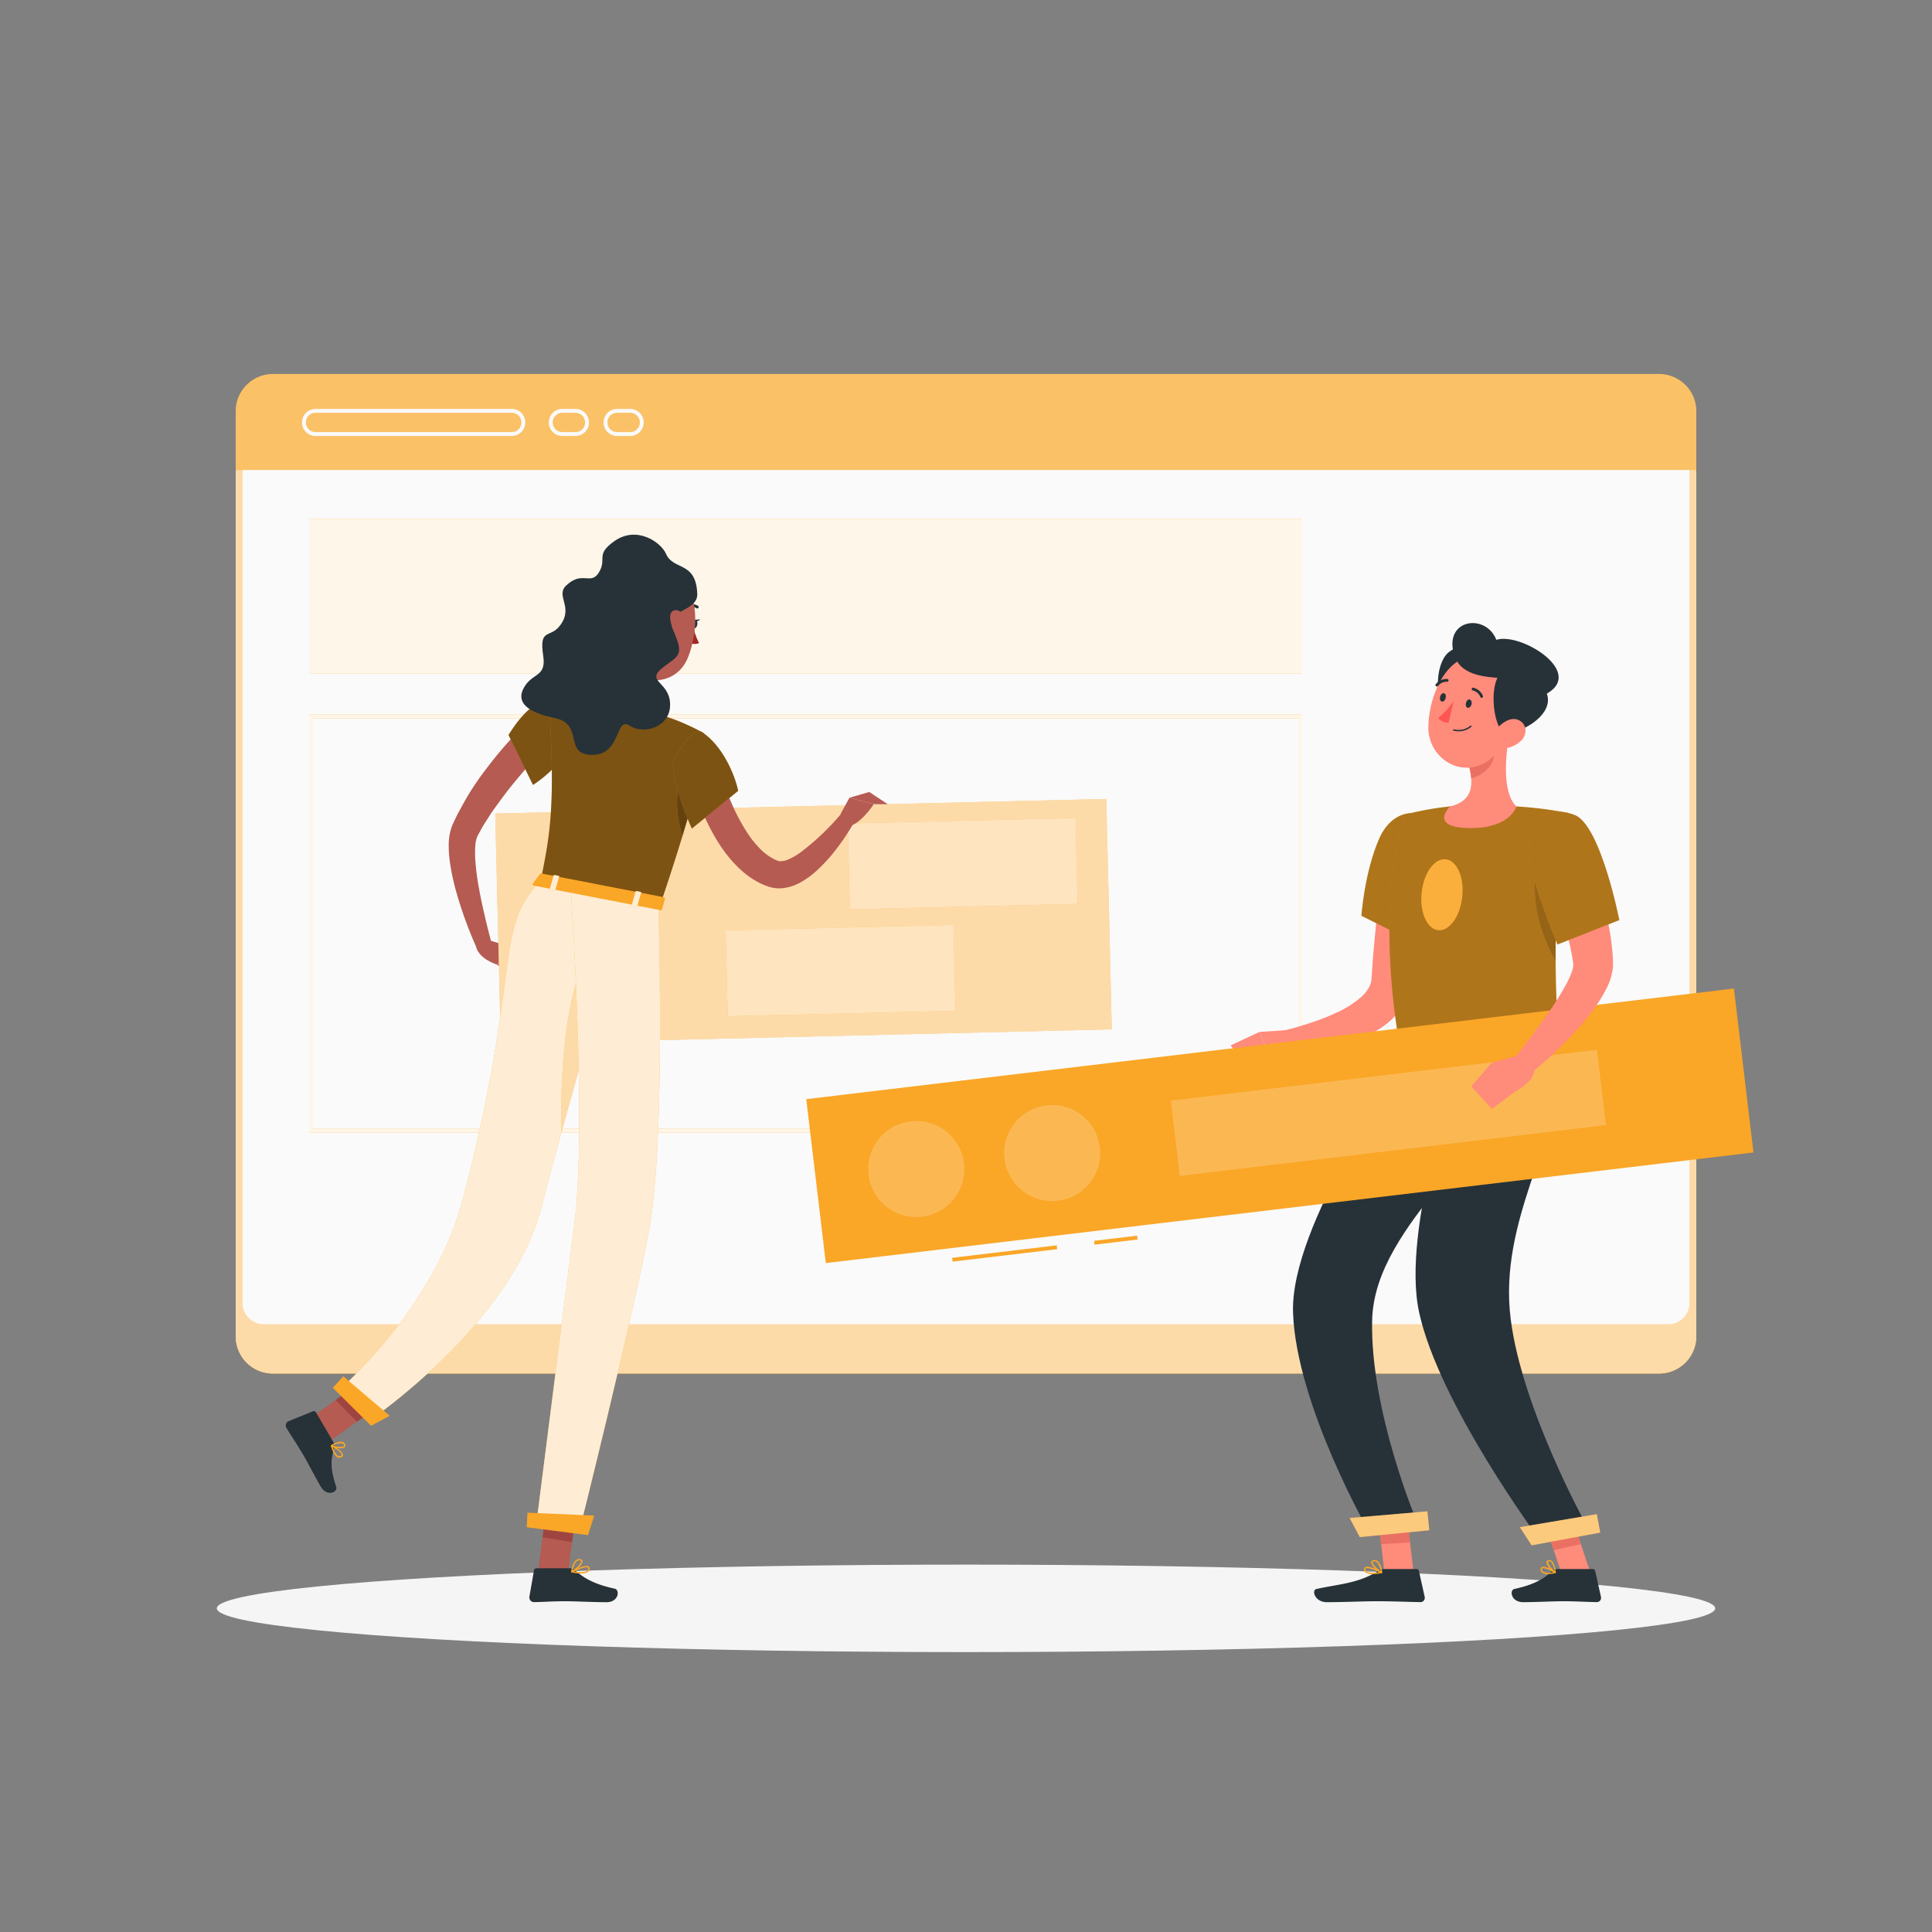 <svg xmlns="http://www.w3.org/2000/svg" viewBox="0 0 500 500"><rect x="0" y="0" width="500" height="500" fill="#808080" stroke="none"/><g id="freepik--Shadow--inject-184"><ellipse cx="250" cy="416.24" rx="193.89" ry="11.32" style="fill:#f5f5f5"></ellipse></g><g id="freepik--Window--inject-184"><path d="M429.39,96.79H70.62A9.65,9.65,0,0,0,61,106.4V345.86a9.64,9.64,0,0,0,9.62,9.61H429.39a9.64,9.64,0,0,0,9.61-9.61V106.4A9.65,9.65,0,0,0,429.39,96.79Z" style="fill:#FAA627"></path><path d="M429.39,96.79H70.62A9.65,9.65,0,0,0,61,106.4V345.86a9.64,9.64,0,0,0,9.62,9.61H429.39a9.64,9.64,0,0,0,9.61-9.61V106.4A9.65,9.65,0,0,0,429.39,96.79Z" style="fill:#fff;opacity:0.3"></path><path d="M132.44,112.83H81.66a3.5,3.5,0,0,1,0-7h50.78a3.5,3.5,0,0,1,0,7Zm-50.78-6a2.5,2.5,0,0,0,0,5h50.78a2.5,2.5,0,0,0,0-5Z" style="fill:#fafafa"></path><path d="M148.92,112.83h-3.39a3.5,3.5,0,0,1,0-7h3.39a3.5,3.5,0,0,1,0,7Zm-3.39-6a2.5,2.5,0,0,0,0,5h3.39a2.5,2.5,0,0,0,0-5Z" style="fill:#fafafa"></path><path d="M163.09,112.83H159.7a3.5,3.5,0,0,1,0-7h3.39a3.5,3.5,0,0,1,0,7Zm-3.39-6a2.5,2.5,0,0,0,0,5h3.39a2.5,2.5,0,0,0,0-5Z" style="fill:#fafafa"></path><path d="M61,121.65V345.86a9.64,9.64,0,0,0,9.62,9.61H429.39a9.64,9.64,0,0,0,9.61-9.61V121.65Z" style="fill:#FAA627"></path><path d="M61,121.65V345.86a9.64,9.64,0,0,0,9.62,9.61H429.39a9.64,9.64,0,0,0,9.61-9.61V121.65Z" style="fill:#fff;opacity:0.6"></path><path d="M62.78,121.65V337.23a5.45,5.45,0,0,0,5.45,5.46H431.77a5.45,5.45,0,0,0,5.45-5.46V121.65Z" style="fill:#fafafa"></path><path d="M80,134.34v40H337v-40Z" style="fill:#FAA627"></path><path d="M80,134.34v40H337v-40Z" style="fill:#fff;opacity:0.9"></path><path d="M336,185.94v106.2H81V185.94H336m1-1H80v108.2H337V184.94Z" style="fill:#FAA627"></path><path d="M336,185.94v106.2H81V185.94H336m1-1H80v108.2H337V184.94Z" style="fill:#fff;opacity:0.9"></path></g><g id="freepik--Character--inject-184"><polygon points="365.82 406.94 358.28 406.94 356.27 389.47 363.82 389.47 365.82 406.94" style="fill:#ff8b7b"></polygon><polygon points="411.58 406.94 404.04 406.94 398.16 389.47 405.7 389.47 411.58 406.94" style="fill:#ff8b7b"></polygon><path d="M403,406.06h9.2a.66.66,0,0,1,.64.52l1.49,6.7a1.11,1.11,0,0,1-1.1,1.35c-3-.05-5.12-.23-8.85-.23-2.29,0-7,.24-10.18.24s-3.58-3.13-2.29-3.41c5.82-1.28,8-3,9.87-4.7A1.82,1.82,0,0,1,403,406.06Z" style="fill:#263238"></path><path d="M358.33,406.06h8.24a.67.67,0,0,1,.65.52l1.49,6.7a1.11,1.11,0,0,1-1.09,1.35c-3-.05-7.27-.23-11-.23-4.37,0-8.14.24-13.26.24-3.1,0-4-3.13-2.66-3.41,5.9-1.3,10.72-1.43,15.82-4.58A3.48,3.48,0,0,1,358.33,406.06Z" style="fill:#263238"></path><path d="M370.15,219.75c-.75,5.84-1.57,11.71-2.44,17.55l-2.61,17.76a15.26,15.26,0,0,1-2.54,6,19.31,19.31,0,0,1-4.12,4.23,31.9,31.9,0,0,1-9.18,4.64,55.55,55.55,0,0,1-9.27,2.18c-1.55.24-3.09.4-4.64.53s-3.05.21-4.7.21l-.51-5.64c2.69-.62,5.54-1.34,8.21-2.23a60.94,60.94,0,0,0,7.74-3,25.52,25.52,0,0,0,6.29-4.05,9.73,9.73,0,0,0,1.87-2.31,5.62,5.62,0,0,0,.69-2.19l.29-4.21c.1-1.5.24-3,.37-4.48q.39-4.47.89-8.92c.65-5.93,1.42-11.82,2.34-17.73Z" style="fill:#ff8b7b"></path><path d="M372.64,216c2.54,6.75-3.55,29.38-3.55,29.38L352.33,237s.79-11.28,4.62-20S369.85,208.56,372.64,216Z" style="fill:#FAA627"></path><path d="M372.64,216c2.54,6.75-3.55,29.38-3.55,29.38L352.33,237s.79-11.28,4.62-20S369.85,208.56,372.64,216Z" style="opacity:0.3"></path><path d="M334.15,266.52l-8.23.55,3.85,8.83a7.24,7.24,0,0,0,6.77-5.29Z" style="fill:#ff8b7b"></path><polygon points="318.49 270.54 323.06 276.72 329.76 275.9 325.92 267.07 318.49 270.54" style="fill:#ff8b7b"></polygon><polygon points="356.28 389.47 357.44 399.61 364.94 399.16 363.82 389.47 356.28 389.47" style="fill:#ea7063"></polygon><polygon points="405.71 389.47 398.16 389.47 402.1 401.17 409.12 399.6 405.71 389.47" style="fill:#ea7063"></polygon><path d="M363.68,210.8s-8.9,22.78-.45,65.21h40.35c.28-6.2-3.61-36.41,2.36-65.6a104.05,104.05,0,0,0-13.5-1.7,146.52,146.52,0,0,0-17.16,0A75.3,75.3,0,0,0,363.68,210.8Z" style="fill:#FAA627"></path><path d="M363.68,210.8s-8.9,22.78-.45,65.21h40.35c.28-6.2-3.61-36.41,2.36-65.6a104.05,104.05,0,0,0-13.5-1.7,146.52,146.52,0,0,0-17.16,0A75.3,75.3,0,0,0,363.68,210.8Z" style="opacity:0.3"></path><path d="M378.42,232.12c-.54,5.06-3.32,8.92-6.22,8.61s-4.81-4.66-4.28-9.73,3.33-8.92,6.22-8.62S379,227.05,378.42,232.12Z" style="fill:#FAA627"></path><path d="M378.42,232.12c-.54,5.06-3.32,8.92-6.22,8.61s-4.81-4.66-4.28-9.73,3.33-8.92,6.22-8.62S379,227.05,378.42,232.12Z" style="fill:#fff;opacity:0.1"></path><path d="M397.72,224.36c1.32-6.66,3.88-5.51,6.32-2.23a210.05,210.05,0,0,0-1.44,26.61C400.94,245.92,395.52,235.52,397.72,224.36Z" style="fill:#FAA627"></path><path d="M397.72,224.36c1.32-6.66,3.88-5.51,6.32-2.23a210.05,210.05,0,0,0-1.44,26.61C400.94,245.92,395.52,235.52,397.72,224.36Z" style="opacity:0.4"></path><path d="M390.74,189.39c-1.08,5.52-2.16,15.63,1.7,19.32,0,0-1.51,5.59-11.77,5.59-11.27,0-5.39-5.59-5.39-5.59,6.16-1.47,6-6,4.93-10.33Z" style="fill:#ff8b7b"></path><path d="M386.44,193.06l-6.23,5.32a17.15,17.15,0,0,1,.53,3c2.35-.34,5.58-2.92,5.83-5.38A7.91,7.91,0,0,0,386.44,193.06Z" style="fill:#ea7063"></path><path d="M375,168.73c-4.15,3.23-4.12,16.12,2.17,16.39S382.89,162.63,375,168.73Z" style="fill:#263238"></path><path d="M392.34,182.87c-2.19,7.16-3.11,11.46-7.68,14.31-6.86,4.29-15-1.19-15-8.86,0-6.91,3.59-17.45,11.4-18.64A10.21,10.21,0,0,1,392.34,182.87Z" style="fill:#ff8b7b"></path><path d="M390.12,189.87c-4.21.66-6.51-21,3.53-16.21C407.92,180.49,396.94,188.81,390.12,189.87Z" style="fill:#263238"></path><path d="M390.52,175.65c-5.19-.45-12.7-.23-14.33-6.64-2.27-8.94,8.42-10.26,11.06-3.42,6.36-2.09,23.88,8.83,12.21,14.37Z" style="fill:#263238"></path><path d="M393.7,191.67a7.14,7.14,0,0,1-5.05,2c-2.49-.05-3-2.45-1.74-4.43,1.17-1.79,3.87-3.91,6.08-2.9S395.33,190,393.7,191.67Z" style="fill:#ff8b7b"></path><path d="M363.23,276s-29.42,40.77-28.59,63.77c.85,23.93,19.84,57,19.84,57l12.27-2.81s-12.21-28.81-11.64-52.31c.62-25.62,34.65-45.84,34.65-65.6Z" style="fill:#263238"></path><path d="M377.55,276s-15,42-10.29,63.61c5.14,23.65,31,58.6,31,58.6l12.35-3.4s-16.72-30.07-19.65-53.49c-3.19-25.41,12.66-46.42,12.66-65.32Z" style="fill:#263238"></path><polygon points="396.38 399.93 414.14 396.63 413.25 391.86 393.34 395.23 396.38 399.93" style="fill:#FAA627"></polygon><polygon points="396.38 399.93 414.14 396.63 413.25 391.86 393.34 395.23 396.38 399.93" style="fill:#fff;opacity:0.4"></polygon><polygon points="351.92 397.8 369.89 396.03 369.41 391.13 349.29 392.86 351.92 397.8" style="fill:#FAA627"></polygon><polygon points="351.92 397.8 369.89 396.03 369.41 391.13 349.29 392.86 351.92 397.8" style="fill:#fff;opacity:0.4"></polygon><path d="M380.83,182.26c-.14.59-.57,1-1,.9s-.59-.65-.44-1.24.57-1,.95-.9S381,181.67,380.83,182.26Z" style="fill:#263238"></path><path d="M374.14,180.65c-.14.59-.57,1-1,.91s-.58-.65-.44-1.24.57-1,1-.91S374.28,180.06,374.14,180.65Z" style="fill:#263238"></path><path d="M376.19,181.46a21.62,21.62,0,0,1-4,4.38,3.51,3.51,0,0,0,2.7,1.21Z" style="fill:#ff5652"></path><path d="M377.52,189.26a6,6,0,0,1-1.34-.16.19.19,0,0,1-.13-.22.18.18,0,0,1,.22-.13,4.8,4.8,0,0,0,4.26-.92.18.18,0,0,1,.25,0,.17.17,0,0,1,0,.25A5,5,0,0,1,377.52,189.26Z" style="fill:#263238"></path><path d="M383.44,180.59a.35.35,0,0,1-.32-.21,2.84,2.84,0,0,0-1.95-1.69.36.36,0,0,1,.12-.71,3.53,3.53,0,0,1,2.48,2.11.35.35,0,0,1-.18.47A.27.27,0,0,1,383.44,180.59Z" style="fill:#263238"></path><path d="M371.85,177.66a.34.34,0,0,1-.23-.08.35.35,0,0,1-.05-.5,3.55,3.55,0,0,1,3-1.36.36.36,0,0,1,.31.4.36.36,0,0,1-.39.31,2.88,2.88,0,0,0-2.34,1.1A.34.34,0,0,1,371.85,177.66Z" style="fill:#263238"></path><rect x="246.4" y="323.88" width="27.26" height="1" transform="translate(-36.55 33.04) rotate(-6.79)" style="fill:#FAA627"></rect><rect x="283.16" y="320.45" width="11.23" height="1" transform="translate(-36.22 36.74) rotate(-6.85)" style="fill:#FAA627"></rect><rect x="210.34" y="269.99" width="241.78" height="42.73" transform="translate(-32.17 41.27) rotate(-6.8)" style="fill:#FAA627"></rect><rect x="303.77" y="278.19" width="111.07" height="19.63" transform="translate(-31.57 44.57) rotate(-6.8)" style="fill:#FAA627"></rect><rect x="303.77" y="278.19" width="111.07" height="19.63" transform="translate(-31.57 44.57) rotate(-6.8)" style="fill:#fff;opacity:0.2"></rect><circle cx="237.12" cy="302.57" r="12.44" transform="translate(-137.08 214.54) rotate(-38.68)" style="fill:#FAA627"></circle><circle cx="237.12" cy="302.57" r="12.44" transform="translate(-137.08 214.54) rotate(-38.68)" style="fill:#fff;opacity:0.2"></circle><circle cx="272.3" cy="298.38" r="12.44" transform="translate(-130.21 332.45) rotate(-52.45)" style="fill:#FAA627"></circle><circle cx="272.3" cy="298.38" r="12.44" transform="translate(-130.21 332.45) rotate(-52.45)" style="fill:#fff;opacity:0.2"></circle><path d="M408.82,216.28c.66,1.4,1.2,2.64,1.72,4s1,2.63,1.52,4c1,2.65,1.83,5.34,2.58,8.09a85.18,85.18,0,0,1,1.91,8.39l.36,2.15.26,2.19c.1.73.14,1.48.19,2.22l.08,1.12,0,.28,0,.46c0,.36,0,.67,0,1a15.52,15.52,0,0,1-1.68,5.63,34.12,34.12,0,0,1-2.4,4.07,66.18,66.18,0,0,1-5.41,6.78,108.38,108.38,0,0,1-12.2,11.48l-4-4c3.26-4.17,6.52-8.48,9.47-12.76a70.76,70.76,0,0,0,4-6.46,23.61,23.61,0,0,0,1.45-3.1,6.6,6.6,0,0,0,.5-2.15s0-.05,0,0,0,.06,0,0l0-.23-.14-.9c-.09-.61-.17-1.2-.31-1.82l-.36-1.82-.43-1.84c-.61-2.45-1.3-4.91-2.09-7.36s-1.65-4.9-2.56-7.34c-.45-1.22-.91-2.43-1.39-3.64L398.42,221Z" style="fill:#ff8b7b"></path><path d="M407.52,210.91c6.73,2.59,11.56,27.21,11.56,27.21l-16,6.31s-5.37-12.37-7.18-21.52C394,213.28,399.88,208,407.52,210.91Z" style="fill:#FAA627"></path><path d="M407.52,210.91c6.73,2.59,11.56,27.21,11.56,27.21l-16,6.31s-5.37-12.37-7.18-21.52C394,213.28,399.88,208,407.52,210.91Z" style="opacity:0.3"></path><path d="M400.54,407.38a2.34,2.34,0,0,1-1.46-.38,1.1,1.1,0,0,1-.37-.95.55.55,0,0,1,.31-.5c.84-.43,3.27,1.06,3.54,1.24a.16.16,0,0,1,.08.18.17.17,0,0,1-.13.14A8.68,8.68,0,0,1,400.54,407.38Zm-1.12-1.56a.43.43,0,0,0-.24.05c-.05,0-.1.07-.11.21a.71.71,0,0,0,.24.64,3.61,3.61,0,0,0,2.68.14A7.3,7.3,0,0,0,399.42,405.82Z" style="fill:#FAA627"></path><path d="M402.47,407.12a.16.16,0,0,1-.09,0c-.78-.42-2.29-2.07-2.13-2.91a.58.58,0,0,1,.57-.47,1,1,0,0,1,.76.23c.88.71,1.06,2.89,1.07,3a.21.21,0,0,1-.08.17A.19.19,0,0,1,402.47,407.12ZM401,404.06h-.09c-.23,0-.25.14-.26.18-.09.5.87,1.75,1.65,2.34a4.34,4.34,0,0,0-.89-2.37A.67.67,0,0,0,401,404.06Z" style="fill:#FAA627"></path><path d="M355.2,407.38a2.88,2.88,0,0,1-1.84-.46,1,1,0,0,1-.33-.87.58.58,0,0,1,.29-.48c.92-.51,3.95,1,4.3,1.21a.18.18,0,0,1,.09.18.17.17,0,0,1-.14.15A12.58,12.58,0,0,1,355.2,407.38Zm-1.37-1.56a.62.62,0,0,0-.33.07.22.22,0,0,0-.12.19.68.68,0,0,0,.22.57c.46.41,1.71.49,3.37.21A9.72,9.72,0,0,0,353.83,405.82Z" style="fill:#FAA627"></path><path d="M357.53,407.12l-.07,0c-.91-.41-2.71-2-2.58-2.89,0-.2.18-.45.67-.5a1.28,1.28,0,0,1,1,.3c1,.79,1.16,2.82,1.17,2.91a.16.16,0,0,1-.07.16A.21.21,0,0,1,357.53,407.12Zm-1.84-3.06h-.1c-.33,0-.35.16-.35.2-.09.52,1.14,1.8,2.07,2.36a4.22,4.22,0,0,0-1-2.33A.92.92,0,0,0,355.69,404.06Z" style="fill:#FAA627"></path><path d="M393.5,273l-7.4,2,6.13,7.43s5.93-3.07,4.65-6.4Z" style="fill:#ff8b7b"></path><polygon points="380.74 281.17 386.1 286.99 392.23 282.42 386.1 274.99 380.74 281.17" style="fill:#ff8b7b"></polygon></g><g id="freepik--character--inject-184"><path d="M141.63,193c-1.67,1.7-3.46,3.59-5.11,5.47s-3.3,3.81-4.85,5.79-3,4-4.43,6l-1,1.55-1,1.57c-.33.53-.62,1.06-.91,1.6l-.79,1.45a7.91,7.91,0,0,0-.54,2.6,24.67,24.67,0,0,0,0,3.44,64.39,64.39,0,0,0,.95,7.37c.43,2.49,1,5,1.57,7.48s1.23,5,1.88,7.47l-3.66,1.37a106,106,0,0,1-5.56-15,60.13,60.13,0,0,1-1.74-8,30.68,30.68,0,0,1-.31-4.37,14,14,0,0,1,.86-5.06c.22-.55.35-.77.5-1.1l.45-.94c.3-.63.61-1.25.94-1.85l1-1.82,1-1.77a76,76,0,0,1,4.56-6.75c1.62-2.16,3.3-4.28,5.07-6.3s3.56-4,5.61-5.92Z" style="fill:#b55b52"></path><path d="M142.05,181.09c-5.35.24-10.44,9.13-10.44,9.13l6.33,12.92s10.33-6.46,10.46-14.31C148.48,183.73,147.32,180.85,142.05,181.09Z" style="fill:#FAA627"></path><path d="M142.05,181.09c-5.35.24-10.44,9.13-10.44,9.13l6.33,12.92s10.33-6.46,10.46-14.31C148.48,183.73,147.32,180.85,142.05,181.09Z" style="opacity:0.5"></path><path d="M126.39,243.29l6.52,1.94-4.34,4.39s-4.69-1.45-5.35-4.64Z" style="fill:#b55b52"></path><polygon points="136.85 250.24 135.76 254.44 128.57 249.62 132.91 245.23 136.85 250.24" style="fill:#b55b52"></polygon><rect x="128.87" y="208.64" width="158.18" height="59.64" transform="translate(-5.65 5.05) rotate(-1.37)" style="fill:#FAA627"></rect><rect x="128.87" y="208.64" width="158.18" height="59.64" transform="translate(-5.65 5.05) rotate(-1.37)" style="fill:#fff;opacity:0.6"></rect><rect x="219.67" y="212.4" width="58.97" height="22.23" transform="translate(-5.28 6.03) rotate(-1.37)" style="fill:#FAA627"></rect><rect x="219.67" y="212.4" width="58.97" height="22.23" transform="translate(-5.28 6.03) rotate(-1.37)" style="fill:#fff;opacity:0.7"></rect><rect x="188.07" y="240.06" width="58.97" height="22.23" transform="translate(-5.96 5.29) rotate(-1.37)" style="fill:#FAA627"></rect><rect x="188.07" y="240.06" width="58.97" height="22.23" transform="translate(-5.96 5.29) rotate(-1.37)" style="fill:#fff;opacity:0.7"></rect><path d="M179,161.39c-.1.61.14,1.17.54,1.24s.81-.35.92-1-.15-1.17-.55-1.25S179.05,160.77,179,161.39Z" style="fill:#263238"></path><path d="M179.68,160.42l1.54-.14S180.28,161.28,179.68,160.42Z" style="fill:#263238"></path><path d="M179.37,162.08a17.19,17.19,0,0,0,1.55,4.33,2.71,2.71,0,0,1-2.26,0Z" style="fill:#a02724"></path><path d="M180.45,157.47a.34.34,0,0,1-.17-.05,3,3,0,0,0-2.69-.16.36.36,0,0,1-.49-.16.35.35,0,0,1,.15-.49,3.71,3.71,0,0,1,3.37.17.36.36,0,0,1,.15.49A.35.35,0,0,1,180.45,157.47Z" style="fill:#263238"></path><path d="M159.41,166.43c.15,4.67-.33,13.09-4,15.47,0,0,.48,4.81,8.89,6.43,9.24,1.79,5.17-3.7,5.17-3.7-4.85-2.18-4.1-5.87-2.64-9.2Z" style="fill:#b55b52"></path><path d="M184.59,193.68c.58,2.33,1.31,4.88,2.11,7.28s1.7,4.8,2.71,7.11a51.21,51.21,0,0,0,3.44,6.58,26.64,26.64,0,0,0,4.31,5.46A14,14,0,0,0,199.7,222a9.67,9.67,0,0,0,1.33.66l.42.16a1.59,1.59,0,0,0,.34.06,5.11,5.11,0,0,0,2.32-.5,17.21,17.21,0,0,0,2.89-1.65A64.48,64.48,0,0,0,218,210.23l3.26,2.17c-.69,1.26-1.4,2.41-2.15,3.58s-1.55,2.29-2.4,3.4a42.08,42.08,0,0,1-5.77,6.32,21.63,21.63,0,0,1-3.82,2.69,11.74,11.74,0,0,1-5.36,1.52,9.35,9.35,0,0,1-1.65-.14,9.81,9.81,0,0,1-1.5-.41,16.35,16.35,0,0,1-2.3-1,20.85,20.85,0,0,1-4-2.72c-4.75-4.13-7.65-9.23-10-14.33a72.13,72.13,0,0,1-3.09-7.82,75.1,75.1,0,0,1-2.28-8.13Z" style="fill:#b55b52"></path><path d="M217.56,210.62l2.27-4.16,6.3,1.67s-3.78,5.75-7,5.76Z" style="fill:#b55b52"></path><polygon points="224.96 204.96 229.75 208.13 226.13 208.13 219.82 206.46 224.96 204.96" style="fill:#b55b52"></polygon><polygon points="139.3 406.4 147.02 406.96 149.31 389.24 141.59 388.67 139.3 406.4" style="fill:#b55b52"></polygon><polygon points="78.56 368.28 83.89 374.01 98.36 363.65 93.02 357.92 78.56 368.28" style="fill:#b55b52"></polygon><path d="M86.23,373.12l-4.46-7.6a.61.61,0,0,0-.76-.28l-6.34,2.56a1.23,1.23,0,0,0-.53,1.77c1.59,2.62,2.49,3.81,4.45,7.15,1.2,2,2.76,5.18,4.42,8s4.48,1.39,4,.06c-2-5.95-1-7.68-.56-10.32A2.07,2.07,0,0,0,86.23,373.12Z" style="fill:#263238"></path><path d="M147.5,405.87h-8.67a.62.62,0,0,0-.63.52L137,413.26a1.21,1.21,0,0,0,1.2,1.37c3-.05,4.49-.23,8.31-.23,2.35,0,7.2.25,10.44.25s3.49-3.21,2.15-3.5c-6-1.3-8.35-3.1-10.35-4.81A2,2,0,0,0,147.5,405.87Z" style="fill:#263238"></path><polygon points="149.31 389.24 148.04 399.1 140.41 397.82 141.59 388.68 149.31 389.24" style="fill:#9e4541"></polygon><polygon points="93.02 357.92 98.36 363.65 92.37 367.94 86.84 362.34 93.02 357.92" style="fill:#9e4541"></polygon><path d="M139.88,228.11l31,6C185.47,191,182,189.65,182,189.65a64.4,64.4,0,0,0-7-3.27l-.42-.15c-2-.73-2.4-.83-5.05-1.61-4.56-1.07-8.81-2-14.06-2.71l-1-.14c-.95-.12-1.89-.22-2.8-.31-.62-.07-1.23-.11-1.82-.15l-2-.11c-3.38-.16-5.8-.11-5.8-.11C143.76,208,142.47,215.69,139.88,228.11Z" style="fill:#FAA627"></path><path d="M139.88,228.11l31,6C185.47,191,182,189.65,182,189.65a64.4,64.4,0,0,0-7-3.27l-.42-.15c-2-.73-2.4-.83-5.05-1.61-4.56-1.07-8.81-2-14.06-2.71l-1-.14c-.95-.12-1.89-.22-2.8-.31-.62-.07-1.23-.11-1.82-.15l-2-.11c-3.38-.16-5.8-.11-5.8-.11C143.76,208,142.47,215.69,139.88,228.11Z" style="opacity:0.5"></path><path d="M175.71,202.75a26.14,26.14,0,0,0,.91,13.51c2.57-8.42,4-14.18,4.82-18.12C179.07,197.83,176.54,198.6,175.71,202.75Z" style="fill:#FAA627"></path><path d="M175.71,202.75a26.14,26.14,0,0,0,.91,13.51c2.57-8.42,4-14.18,4.82-18.12C179.07,197.83,176.54,198.6,175.71,202.75Z" style="opacity:0.6"></path><path d="M181.71,189.5c5.17,3.37,8.46,10.88,9.33,15.17l-12,9.77s-6.53-14.58-4.39-18.3C176.9,192.26,179.76,188.23,181.71,189.5Z" style="fill:#FAA627"></path><path d="M181.71,189.5c5.17,3.37,8.46,10.88,9.33,15.17l-12,9.77s-6.53-14.58-4.39-18.3C176.9,192.26,179.76,188.23,181.71,189.5Z" style="opacity:0.5"></path><path d="M158.65,155.72c-.77,7.6-1.27,10.8,1.91,15.39,4.78,6.91,14.32,6.48,17.36-.67,2.74-6.43,3.55-17.78-3.35-22.2A10.22,10.22,0,0,0,158.65,155.72Z" style="fill:#b55b52"></path><path d="M158.76,140.21c-4.67,3.46-1.68,4.29-3.67,7.78-2.13,3.74-4.37-.52-8.61,3.59-2.75,2.67,2,5.5-1.47,10.2-2.66,3.65-5.54.49-4.42,8,.77,5.11-2.36,4.47-4.47,7.36-3,4.14-.31,7.11,7.41,8.67s2.22,9.32,9.48,9.55c7.92.26,6.08-10.06,9.94-7.55s10.89.22,10.46-5.95c-.38-5.66-6.67-5.46-1.58-9.33,4-3,5.21-3,2.39-9.44-2.39-5.48,6.39-4.64,6.23-9.39-.3-8.57-6.23-6-8.1-10.39C171.14,140.43,164.74,135.77,158.76,140.21Z" style="fill:#263238"></path><path d="M173.42,159.68a6.87,6.87,0,0,0,1.37,3.93c1.18,1.61,2.57,1.19,2.91-.29.31-1.33.07-3.77-1.44-4.89S173.43,158.09,173.42,159.68Z" style="fill:#b55b52"></path><path d="M162.67,232.53s-15.08,50.51-22.45,79.6c-7.78,30.7-44.88,55.71-44.88,55.71L87.43,360s24.8-20.93,32.33-49.58c15.29-58.14,7.93-70.46,20.12-82.28Z" style="fill:#FAA627"></path><path d="M162.67,232.53s-15.08,50.51-22.45,79.6c-7.78,30.7-44.88,55.71-44.88,55.71L87.43,360s24.8-20.93,32.33-49.58c15.29-58.14,7.93-70.46,20.12-82.28Z" style="fill:#fff;opacity:0.8"></path><polygon points="96.03 368.99 86.14 359.16 88.83 356.18 100.86 366.42 96.03 368.99" style="fill:#FAA627"></polygon><path d="M155.59,243.29c-9.9,7.63-10.56,36.71-10.33,49.85,5-18.37,11-38.8,14.46-50.62C158.77,241.72,157.41,241.88,155.59,243.29Z" style="fill:#FAA627"></path><path d="M155.59,243.29c-9.9,7.63-10.56,36.71-10.33,49.85,5-18.37,11-38.8,14.46-50.62C158.77,241.72,157.41,241.88,155.59,243.29Z" style="fill:#fff;opacity:0.6"></path><path d="M87.83,377.24a.86.86,0,0,1-.28,0c-.94-.29-1.61-2-1.93-3a.18.18,0,0,1,.06-.19.17.17,0,0,1,.2,0c.29.14,2.79,1.45,2.89,2.43a.64.64,0,0,1-.26.57A1.07,1.07,0,0,1,87.83,377.24Zm-1.71-2.73c.46,1.32,1,2.18,1.53,2.34a.68.68,0,0,0,.64-.17.24.24,0,0,0,.11-.24C88.35,375.92,87.1,375.06,86.12,374.51Z" style="fill:#FAA627"></path><path d="M170.38,234.11s1.93,61.12-2.39,84.14c-4.49,23.94-18.17,78.41-18.17,78.41l-11.13-1.44s7-55,10-78.81c3.25-25.94-1-86.69-1-86.69Z" style="fill:#FAA627"></path><path d="M170.38,234.11s1.93,61.12-2.39,84.14c-4.49,23.94-18.17,78.41-18.17,78.41l-11.13-1.44s7-55,10-78.81c3.25-25.94-1-86.69-1-86.69Z" style="fill:#fff;opacity:0.8"></path><polygon points="152.19 397.29 136.32 395.25 136.51 391.48 153.78 392.23 152.19 397.29" style="fill:#FAA627"></polygon><path d="M88.08,374.83a5.69,5.69,0,0,1-2.38-.54.22.22,0,0,1-.09-.16.2.2,0,0,1,.1-.16c.08-.05,2-1.14,3-.79a1,1,0,0,1,.62.56.64.64,0,0,1-.13.8A1.77,1.77,0,0,1,88.08,374.83Zm-1.88-.71c.87.35,2.38.5,2.78.14.07-.05.13-.15,0-.37a.59.59,0,0,0-.39-.36A4.11,4.11,0,0,0,86.2,374.12Z" style="fill:#FAA627"></path><path d="M150.37,407.22a13,13,0,0,1-2.42-.28.19.19,0,0,1-.15-.15.18.18,0,0,1,.1-.19c.35-.18,3.48-1.76,4.41-1.23a.59.59,0,0,1,.3.48,1,1,0,0,1-.36.89A2.9,2.9,0,0,1,150.37,407.22Zm-1.81-.54c1.7.28,3,.21,3.45-.21a.67.67,0,0,0,.23-.59.23.23,0,0,0-.11-.2C151.62,405.4,149.85,406.07,148.56,406.68Z" style="fill:#FAA627"></path><path d="M148,406.94a.19.19,0,0,1-.1,0,.19.19,0,0,1-.08-.17c0-.14.41-3.49,2.25-3.29.5.05.65.31.68.51.14.87-1.73,2.55-2.67,3Zm1.93-3.13c-1.12,0-1.56,1.84-1.69,2.62,1-.57,2.23-1.89,2.15-2.41,0,0,0-.17-.36-.2Z" style="fill:#FAA627"></path><path d="M139.72,226.22l-1.85,2.48c-.15.2.07.46.43.53l32.47,6.29c.28.06.54,0,.58-.21l.74-2.7c0-.19-.17-.39-.47-.45l-31.36-6.08A.55.55,0,0,0,139.72,226.22Z" style="fill:#FAA627"></path><path d="M143.35,230.52l-.84-.16c-.16,0-.28-.15-.25-.25l1-3.5c0-.1.19-.16.35-.13l.84.16c.17,0,.28.15.25.25l-1,3.5C143.68,230.49,143.52,230.55,143.35,230.52Z" style="fill:#FAA627"></path><path d="M143.35,230.52l-.84-.16c-.16,0-.28-.15-.25-.25l1-3.5c0-.1.19-.16.35-.13l.84.16c.17,0,.28.15.25.25l-1,3.5C143.68,230.49,143.52,230.55,143.35,230.52Z" style="fill:#fff;opacity:0.8"></path><path d="M164.56,234.68l-.84-.17c-.17,0-.28-.14-.25-.24l1-3.51c0-.1.19-.16.36-.12l.84.16c.17,0,.28.14.25.25l-1,3.5C164.89,234.65,164.73,234.71,164.56,234.68Z" style="fill:#FAA627"></path><path d="M164.56,234.68l-.84-.17c-.17,0-.28-.14-.25-.24l1-3.51c0-.1.19-.16.36-.12l.84.16c.17,0,.28.14.25.25l-1,3.5C164.89,234.65,164.73,234.71,164.56,234.68Z" style="fill:#fff;opacity:0.8"></path></g></svg>